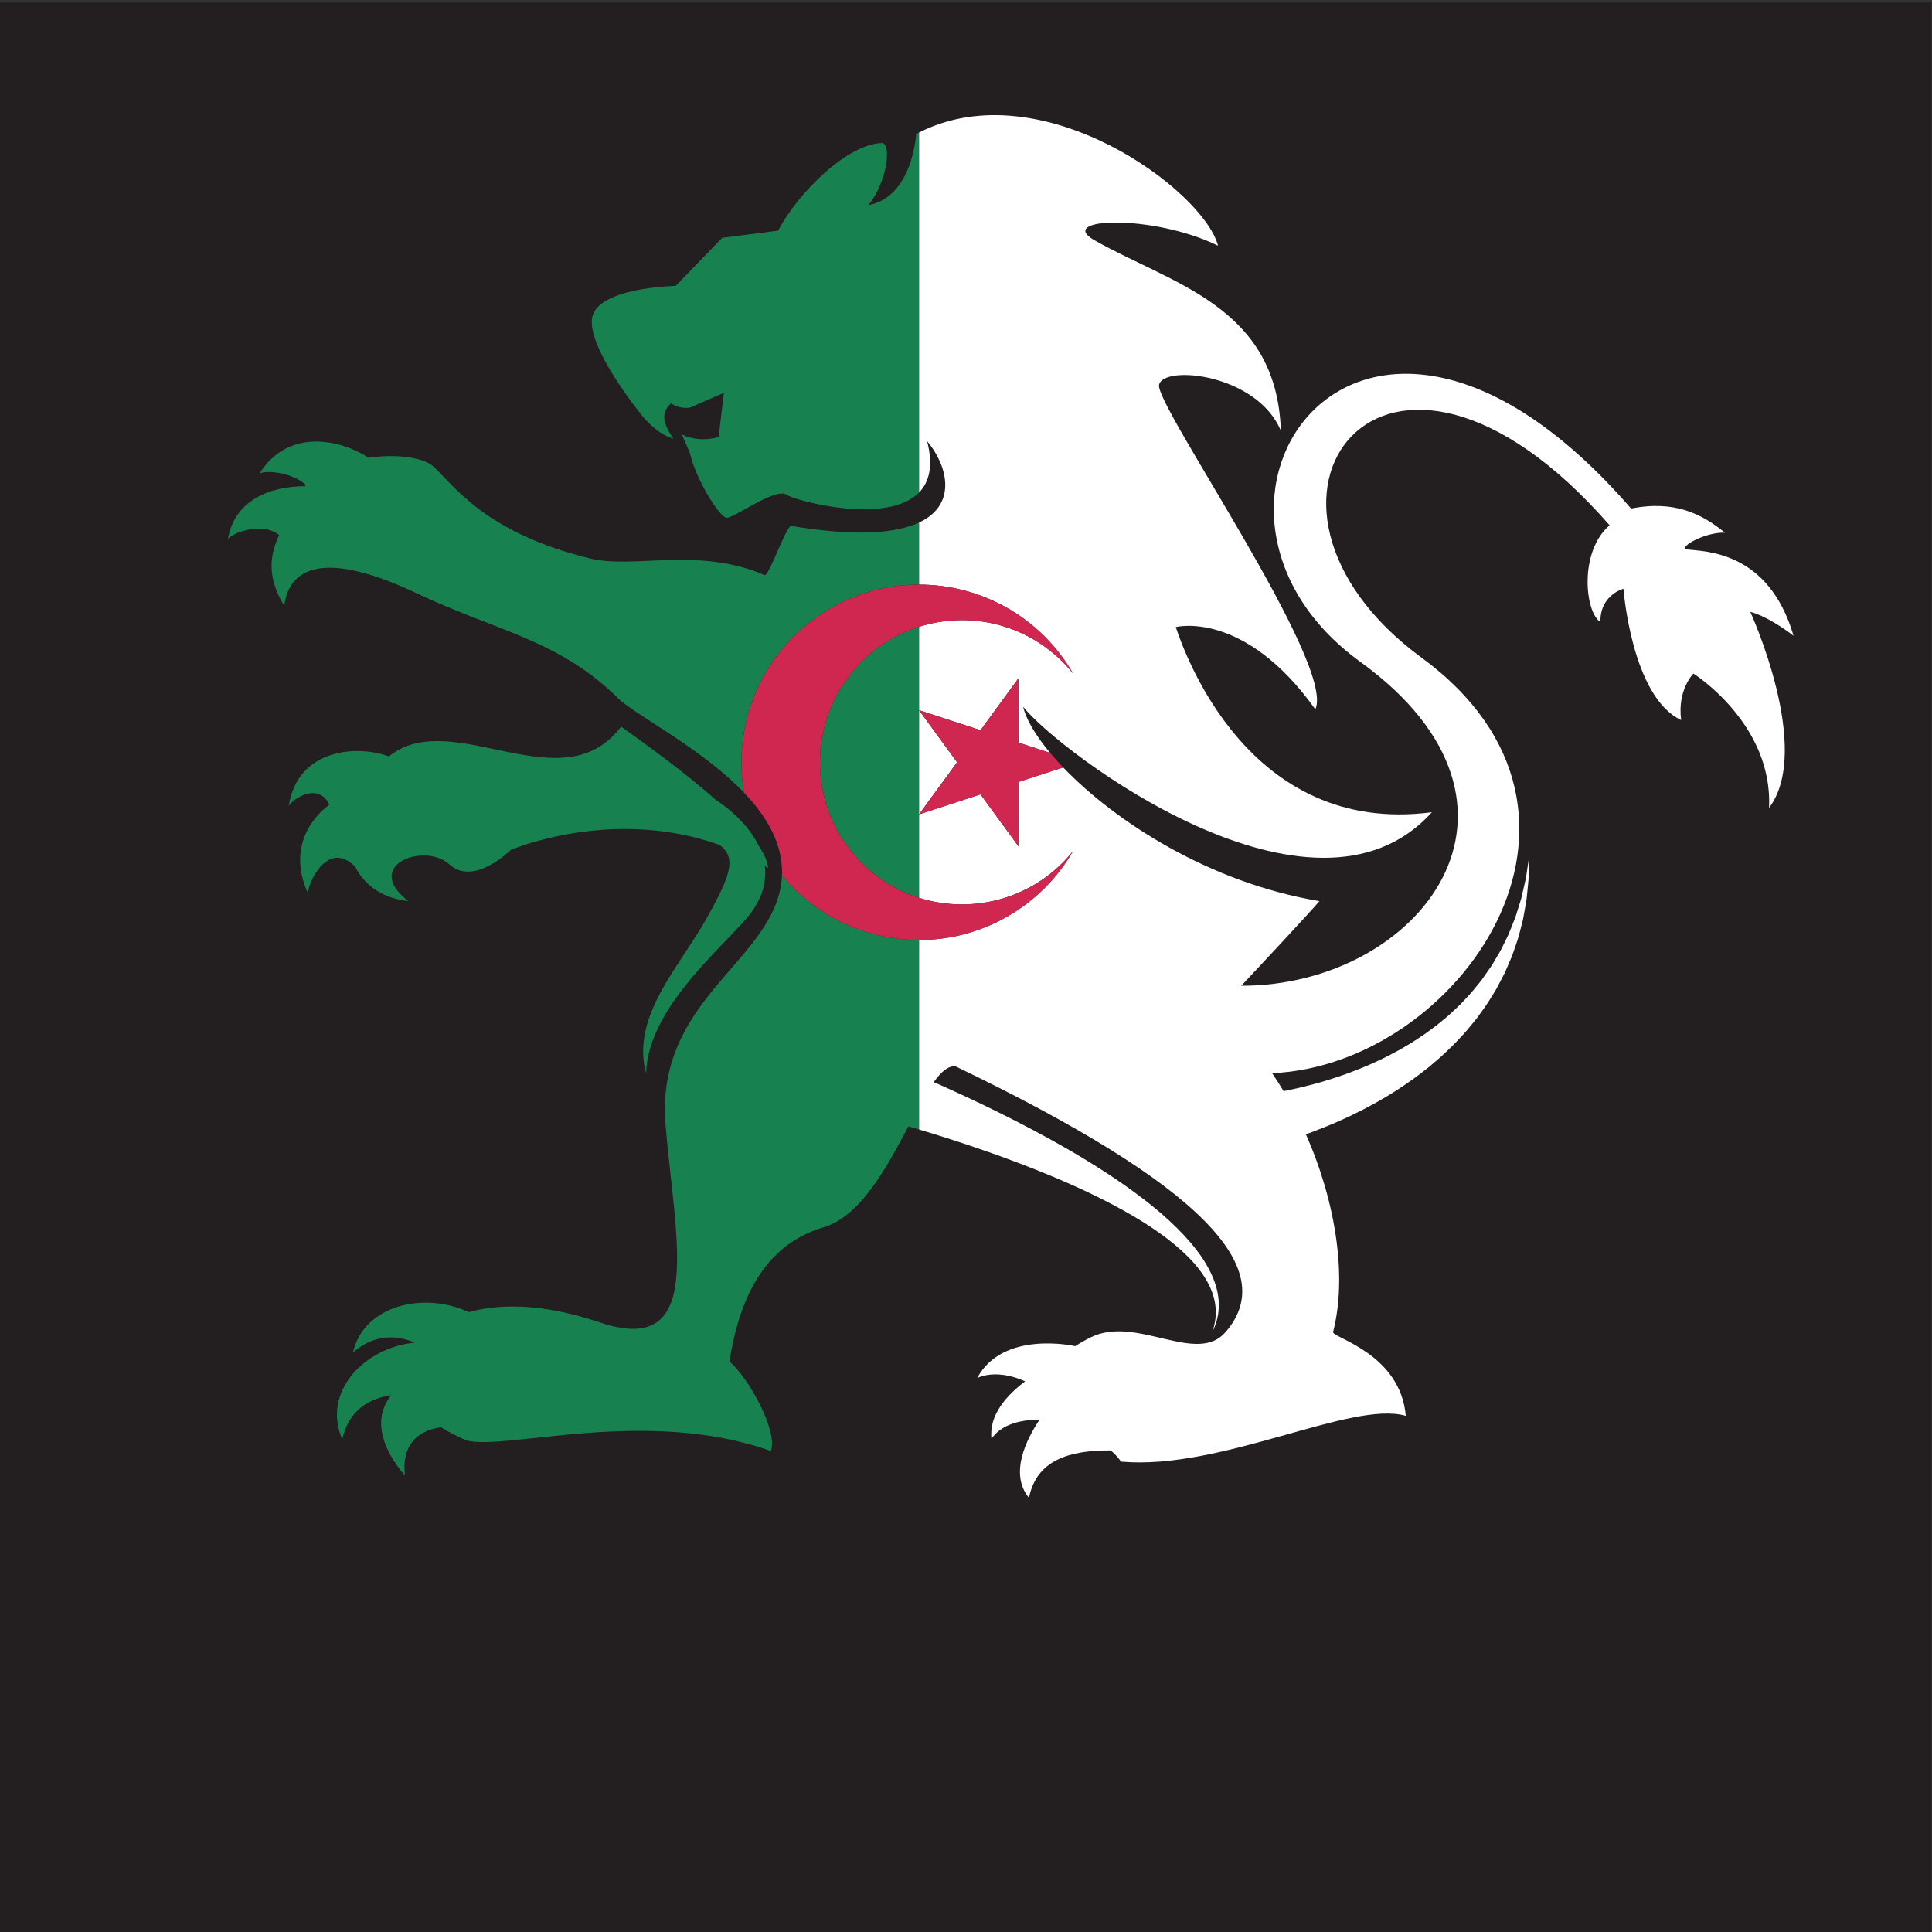<?xml version="1.0" encoding="UTF-8" standalone="no"?>
<!-- Created with Inkscape (http://www.inkscape.org/) -->

<svg
   xmlns:dc="http://purl.org/dc/elements/1.1/"
   xmlns:cc="http://creativecommons.org/ns#"
   xmlns:rdf="http://www.w3.org/1999/02/22-rdf-syntax-ns#"
   xmlns:svg="http://www.w3.org/2000/svg"
   xmlns="http://www.w3.org/2000/svg"
   xmlns:sodipodi="http://sodipodi.sourceforge.net/DTD/sodipodi-0.dtd"
   xmlns:inkscape="http://www.inkscape.org/namespaces/inkscape"
   version="1.1"
   id="svg5422"
   xml:space="preserve"
   width="800"
   height="800"
   viewBox="0 0 800 800"
   sodipodi:docname="Algeria-lion-flag-publicdomainvectors.org.svg"
   inkscape:version="0.92.4 (5da689c313, 2019-01-14)"><rect x="0" y="0" width="800" height="800" fill="#333333" stroke="none"/><defs
     id="defs5426"><clipPath
       clipPathUnits="userSpaceOnUse"
       id="clipPath5438"><path
         d="M 0,600 H 600 V 0 H 0 Z"
         id="path5436"
         inkscape:connector-curvature="0" /></clipPath></defs><sodipodi:namedview
     pagecolor="#ffffff"
     bordercolor="#666666"
     borderopacity="1"
     objecttolerance="10"
     gridtolerance="10"
     guidetolerance="10"
     inkscape:pageopacity="0"
     inkscape:pageshadow="2"
     inkscape:window-width="724"
     inkscape:window-height="480"
     id="namedview5424"
     showgrid="false"
     inkscape:zoom="0.295"
     inkscape:cx="400"
     inkscape:cy="400"
     inkscape:window-x="0"
     inkscape:window-y="0"
     inkscape:window-maximized="0"
     inkscape:current-layer="g5430" /><g
     id="g5430"
     inkscape:groupmode="layer"
     inkscape:label="Algeria-lion-flag-publicdomainvectors.org"
     transform="matrix(1.333,0,0,-1.333,0,800)"><g
       id="g5432"><g
         id="g5434"
         clip-path="url(#clipPath5438)"><path
           d="M 600,0 H 0 v 599.359 h 600 z"
           style="fill:#231f20;fill-opacity:1;fill-rule:nonzero;stroke:none"
           id="path5440"
           inkscape:connector-curvature="0" /><path
           d="m 523.808,429.473 c -2.224,0.952 6.309,5.514 12.022,5.201 -6.976,5.709 -15.508,10.201 -29.159,7.499 -84.745,97.753 -149.801,-0.01 -84.103,-47.615 61.902,-44.855 18.422,-100.686 -36.987,-100.619 8.052,8.575 20.263,21.644 24.289,26.289 -34.437,5.739 -63.734,24.98 -79.608,41.533 l -13.875,-4.522 v -20.008 l -11.805,16.161 -19.103,-6.226 v -25.904 c 16.899,-5.361 36.088,-0.171 47.834,14.497 -4.845,-8.391 -11.812,-15.358 -20.203,-20.203 -8.718,-5.034 -18.239,-7.416 -27.631,-7.402 v -58.86 c 12.443,-3.734 27.322,-8.679 41.75,-14.725 8.717,-3.654 17.248,-7.732 24.843,-12.202 7.591,-4.456 14.221,-9.399 18.852,-14.611 2.286,-2.612 4.045,-5.294 5.155,-7.884 1.12,-2.582 1.564,-5.056 1.576,-7.104 0.035,-0.515 0.013,-1.001 -0.038,-1.457 -0.047,-0.457 -0.057,-0.892 -0.125,-1.288 -0.163,-0.786 -0.256,-1.474 -0.417,-2.009 -0.33,-1.075 -0.503,-1.648 -0.503,-1.648 0,0 0.247,0.55 0.707,1.58 0.235,0.517 0.413,1.194 0.682,1.977 0.122,0.397 0.185,0.839 0.294,1.301 0.113,0.466 0.197,0.965 0.232,1.503 0.257,2.128 0.129,4.818 -0.724,7.741 -0.837,2.923 -2.361,6.045 -4.444,9.135 -4.218,6.165 -10.527,12.216 -17.798,17.828 -7.281,5.631 -15.526,10.932 -23.979,15.808 -14.285,8.226 -29.122,15.311 -41.479,20.773 2.332,3.257 4.563,5.179 6.819,4.867 76.523,-36.824 100.931,-62.898 83.791,-82.571 -9.008,-10.349 -27.775,5.447 -41.862,-1.599 -1.721,-0.858 -3.338,-1.736 -4.779,-2.737 -0.91,0.202 -22.565,4.86 -30.482,-9.895 3.796,1.772 9.415,1.489 14.883,-1.033 -5.644,-4.245 -11.307,-10.44 -10.443,-17.855 2.573,3.929 8.05,5.999 14.921,5.923 -4.119,-6.137 -9.431,-16.765 -3.279,-24.251 2.329,11.634 12.299,14.813 25.398,14.729 1.029,-0.83 2.096,-1.952 3.234,-3.48 31.198,-2.758 71.523,19.103 88.424,14.224 -1.667,19.044 -21.984,24.044 -22.614,25.945 4.473,17.147 0.92,40.444 -8.421,61.515 0.701,0.252 1.416,0.509 2.147,0.781 3.064,1.177 6.365,2.467 9.768,4.061 3.416,1.543 6.945,3.344 10.505,5.353 1.772,1.032 3.573,2.055 5.336,3.217 1.792,1.104 3.54,2.328 5.294,3.567 1.765,1.218 3.444,2.607 5.164,3.916 1.64,1.44 3.357,2.773 4.919,4.305 l 2.366,2.252 c 0.786,0.745 1.501,1.578 2.252,2.357 0.728,0.802 1.498,1.559 2.186,2.393 0.684,0.83 1.368,1.658 2.052,2.484 l 1.012,1.233 0.934,1.294 c 0.62,0.856 1.233,1.711 1.844,2.557 1.187,1.719 2.217,3.517 3.296,5.218 0.95,1.788 1.881,3.545 2.755,5.27 0.765,1.775 1.512,3.517 2.239,5.207 0.596,1.735 1.177,3.422 1.739,5.055 0.495,1.647 0.866,3.27 1.274,4.803 0.451,1.523 0.643,3.04 0.911,4.457 0.222,1.428 0.55,2.751 0.642,4.035 0.126,1.275 0.244,2.468 0.353,3.57 0.104,1.1 0.228,2.105 0.218,3.024 0.08,3.651 0.13,5.738 0.13,5.738 0,0 -0.31,-2.056 -0.849,-5.655 -0.106,-0.901 -0.36,-1.877 -0.601,-2.945 -0.243,-1.062 -0.504,-2.21 -0.784,-3.437 -0.248,-1.232 -0.737,-2.489 -1.126,-3.837 -0.436,-1.338 -0.803,-2.765 -1.425,-4.179 -0.585,-1.421 -1.129,-2.92 -1.803,-4.424 -0.724,-1.476 -1.476,-2.997 -2.25,-4.566 -0.884,-1.499 -1.791,-3.035 -2.72,-4.608 -1.04,-1.487 -2.1,-3.009 -3.181,-4.559 -1.209,-1.453 -2.356,-2.974 -3.646,-4.414 -0.66,-0.705 -1.321,-1.414 -1.987,-2.126 l -1,-1.069 -1.073,-1.009 c -0.717,-0.669 -1.435,-1.342 -2.153,-2.019 -0.716,-0.676 -1.516,-1.275 -2.267,-1.918 -0.773,-0.62 -1.505,-1.287 -2.311,-1.87 l -2.403,-1.768 c -1.578,-1.202 -3.309,-2.21 -4.937,-3.318 -1.724,-0.987 -3.376,-2.043 -5.118,-2.938 -1.73,-0.915 -3.437,-1.818 -5.188,-2.607 -1.717,-0.845 -3.476,-1.559 -5.187,-2.285 -3.448,-1.4 -6.832,-2.618 -10.097,-3.617 -3.244,-1.042 -6.38,-1.823 -9.263,-2.529 -1.721,-0.399 -3.348,-0.743 -4.897,-1.044 -1.137,1.904 -2.328,3.765 -3.564,5.584 57.651,2.356 112.935,80.252 46.447,129.052 -65.412,48.005 -12.068,121.758 58.394,41.143 -9.636,-8.256 -7.62,-27.18 -2.848,-30.037 -0.196,8.368 7.148,10.32 7.148,10.32 0,0 2.53,-33.649 17.929,-40.792 -1.268,9.371 3.805,14.443 3.805,14.443 0,0 24.756,-15.542 23.487,-41.741 13.76,18.189 -5.821,60.902 -5.821,60.902 0,0 4.863,-0.915 13.436,-7.416 -7.774,26.505 -27.613,26.177 -33.328,26.815"
           style="fill:#ffffff;fill-opacity:1;fill-rule:nonzero;stroke:none"
           id="path5442"
           inkscape:connector-curvature="0" /><path
           d="m 333.313,390.952 c -2.031,2.536 -4.335,4.841 -6.872,6.871 -11.96,9.577 -27.376,11.92 -40.962,7.618 v -25.896 l 19.103,-6.226 11.805,16.161 v -20.008 l 9.828,-3.204 c -4.6,5.499 -7.512,10.498 -8.385,14.331 10.844,-13.753 90.011,-73.873 126.959,-32.757 -57.129,-7.552 -76.997,49.899 -79.547,57.512 0,0 21.145,5.553 43.354,-25.547 6.438,13.96 -49.824,94.411 -48.549,100.767 1.271,6.351 30.467,3.466 37.838,-14.242 -1.266,38.726 -33.907,45.571 -57.844,59.153 -12.456,7.066 18.094,8.251 38.327,-1.664 -4.487,17.242 -54.822,54.436 -92.889,35.16 V 447.144 c 3.185,3.253 4.504,8.317 2.516,15.971 6.13,-7.235 9.714,-19.564 -2.516,-25.292 v -19.266 c 19.069,-0.006 37.614,-9.903 47.834,-27.605"
           style="fill:#ffffff;fill-opacity:1;fill-rule:nonzero;stroke:none"
           id="path5444"
           inkscape:connector-curvature="0" /><path
           d="m 285.479,379.545 v -32.379 l 11.825,16.19 z"
           style="fill:#ffffff;fill-opacity:1;fill-rule:nonzero;stroke:none"
           id="path5446"
           inkscape:connector-curvature="0" /><path
           d="m 285.479,405.441 c -8.039,-2.545 -15.438,-7.413 -21.103,-14.489 -15.241,-19.036 -12.165,-46.824 6.872,-62.065 4.368,-3.498 9.198,-6.028 14.231,-7.625 v 25.904 32.379 z"
           style="fill:#178150;fill-opacity:1;fill-rule:nonzero;stroke:none"
           id="path5448"
           inkscape:connector-curvature="0" /><path
           d="m 284.592,558.521 c 0,0 -1.085,-19.586 -14.846,-22.091 5.394,6.514 7.335,18.018 4.477,19.288 -10.783,0 -26.375,-15.471 -32.514,-27.218 l -17.345,-2.217 -14.449,-14.925 c 0,0 -24.748,-0.482 -26.02,-10.152 -1.088,-8.286 11.097,-24.507 14.61,-28.981 0,0 4.602,-6.601 10.661,-8.349 -4.126,6.035 -3.146,8.602 -0.768,10.978 3.351,-2.11 6.181,-1.253 6.181,-1.253 0,0 5.875,2.634 10.281,4.519 l -1.613,-13.728 c -6.904,-1.933 -11.458,0.837 -11.458,0.837 l 2.569,-5.917 c 1.427,-7.141 9.043,-19.997 11.428,-19.997 2.379,0 15.23,9.519 18.563,7.142 2.532,-1.807 31.103,-9.554 41.13,0.687 v 111.837 c -0.296,-0.15 -0.591,-0.302 -0.887,-0.46"
           style="fill:#178150;fill-opacity:1;fill-rule:nonzero;stroke:none"
           id="path5450"
           inkscape:connector-curvature="0" /><path
           d="m 242.91,328.259 c -0.116,-2.878 -0.715,-5.851 -1.894,-8.915 -7.889,-20.518 -37.134,-33.327 -34.277,-68.556 2.856,-35.231 12.714,-72.593 -20.471,-61.412 -18.715,6.302 -32.051,5.582 -40.627,3.173 -13.871,6.43 -32.52,2.332 -36.021,-12.539 7.004,6.047 14.019,5.294 19.257,3.06 -15.64,-1.448 -28.984,-15.288 -22.553,-30.042 2.131,9.693 9.173,12.846 15.202,13.699 -5.317,-6.6 -3.807,-15.489 4.251,-24.94 -1.331,12.252 7.398,14.55 11.23,14.97 2.248,-1.387 4.853,-2.737 7.842,-4.042 12.14,-3.291 55.857,10.477 94.585,-3.291 2.38,6.19 -7.142,23.055 -12.855,27.818 2.379,14.757 8.251,35.462 29.198,41.65 11.522,3.402 19.685,18.614 26.415,31.379 1.072,-0.315 2.174,-0.643 3.287,-0.977 v 58.86 c -16.155,0.026 -31.924,7.151 -42.569,20.105"
           style="fill:#178150;fill-opacity:1;fill-rule:nonzero;stroke:none"
           id="path5452"
           inkscape:connector-curvature="0" /><path
           d="m 257.917,411.154 c 8.697,5.021 18.192,7.406 27.562,7.403 v 19.266 c -7.079,-3.315 -19.455,-4.42 -39.7,-1.046 -1.483,0.248 -6.733,-15.275 -8.204,-15.292 -20.679,8.94 -40.64,1.854 -54.272,5.178 -32.442,7.91 -42.298,22.659 -48.608,28.518 -3.03,2.819 -11.412,4.072 -20.23,2.763 -8.608,5.722 -25.1,9.331 -33.868,-4.967 1.352,1.137 9.908,0.703 14.481,-3.51 -0.125,-0.117 -0.239,-0.244 -0.362,-0.363 -10.493,0.04 -21.984,-4.212 -23.896,-16.453 0.937,1.818 10.621,5.643 15.895,1.277 -2.539,-5.42 -4.277,-12.486 1.592,-21.987 1.668,13.331 14.646,16.422 40.832,4.045 26.186,-12.378 44.596,-14.444 63.64,-33.487 7.535,-6.05 26.037,-15.676 38.338,-28.572 -3.838,22.154 6.195,45.331 26.8,57.227"
           style="fill:#178150;fill-opacity:1;fill-rule:nonzero;stroke:none"
           id="path5454"
           inkscape:connector-curvature="0" /><path
           d="m 222.376,351.656 -0.001,-0.002 c -10.312,9.159 -22.904,18.125 -29.442,22.774 -18.088,-23.898 -51.306,5.594 -71.143,-8.495 -0.34,-0.242 -0.658,-0.498 -0.986,-0.749 -9.25,3.485 -28.27,2.845 -31.128,-15.439 1.058,2.051 9.137,7.714 12.652,0.455 -6.902,-5.1 -12.493,-14.924 -6.626,-27.594 -0.291,2.584 5.847,17.015 14.601,8.343 l 0.002,0.01 c 2.823,-5.652 8.317,-9.839 16.564,-10.731 -14.548,11.177 5.083,18.411 12.699,11.428 7.616,-6.985 19.044,4.438 19.044,4.438 0,0 31.276,13.579 64.918,1.593 5.35,-4.047 3.446,-9.357 -3.859,-22.502 -8.556,-15.396 -23.797,-30.774 -18.957,-48.47 0.453,21.325 26.584,41.37 32.871,50.285 3.571,5.063 4.521,9.826 3.991,14.112 0.337,-0.197 0.677,-0.377 1.015,-0.582 -0.158,2.025 -1.223,4.369 -2.921,6.904 -4.18,8.683 -13.294,14.222 -13.294,14.222"
           style="fill:#178150;fill-opacity:1;fill-rule:nonzero;stroke:none"
           id="path5456"
           inkscape:connector-curvature="0" /><path
           d="m 316.387,389.48 -11.805,-16.161 -19.103,6.226 11.825,-16.189 -11.825,-16.19 19.103,6.226 11.805,-16.161 v 20.008 l 13.875,4.522 c -1.464,1.53 -2.817,3.036 -4.047,4.507 l -9.828,3.204 z"
           style="fill:#cf274f;fill-opacity:1;fill-rule:nonzero;stroke:none"
           id="path5458"
           inkscape:connector-curvature="0" /><path
           d="m 285.479,308.154 c 9.392,-0.014 18.913,2.368 27.631,7.402 8.391,4.845 15.358,11.812 20.203,20.203 -11.746,-14.668 -30.935,-19.858 -47.834,-14.497 -5.033,1.597 -9.863,4.127 -14.231,7.625 -19.037,15.241 -22.113,43.029 -6.872,62.065 5.665,7.076 13.064,11.944 21.103,14.489 13.586,4.302 29.002,1.959 40.962,-7.618 2.537,-2.03 4.841,-4.335 6.872,-6.871 -10.22,17.702 -28.765,27.599 -47.834,27.605 -9.37,0.003 -18.865,-2.382 -27.562,-7.403 -20.605,-11.896 -30.638,-35.073 -26.8,-57.227 7.132,-7.476 12.177,-16.052 11.793,-25.668 10.645,-12.954 26.414,-20.079 42.569,-20.105"
           style="fill:#cf274f;fill-opacity:1;fill-rule:nonzero;stroke:none"
           id="path5460"
           inkscape:connector-curvature="0" /></g></g></g></svg>